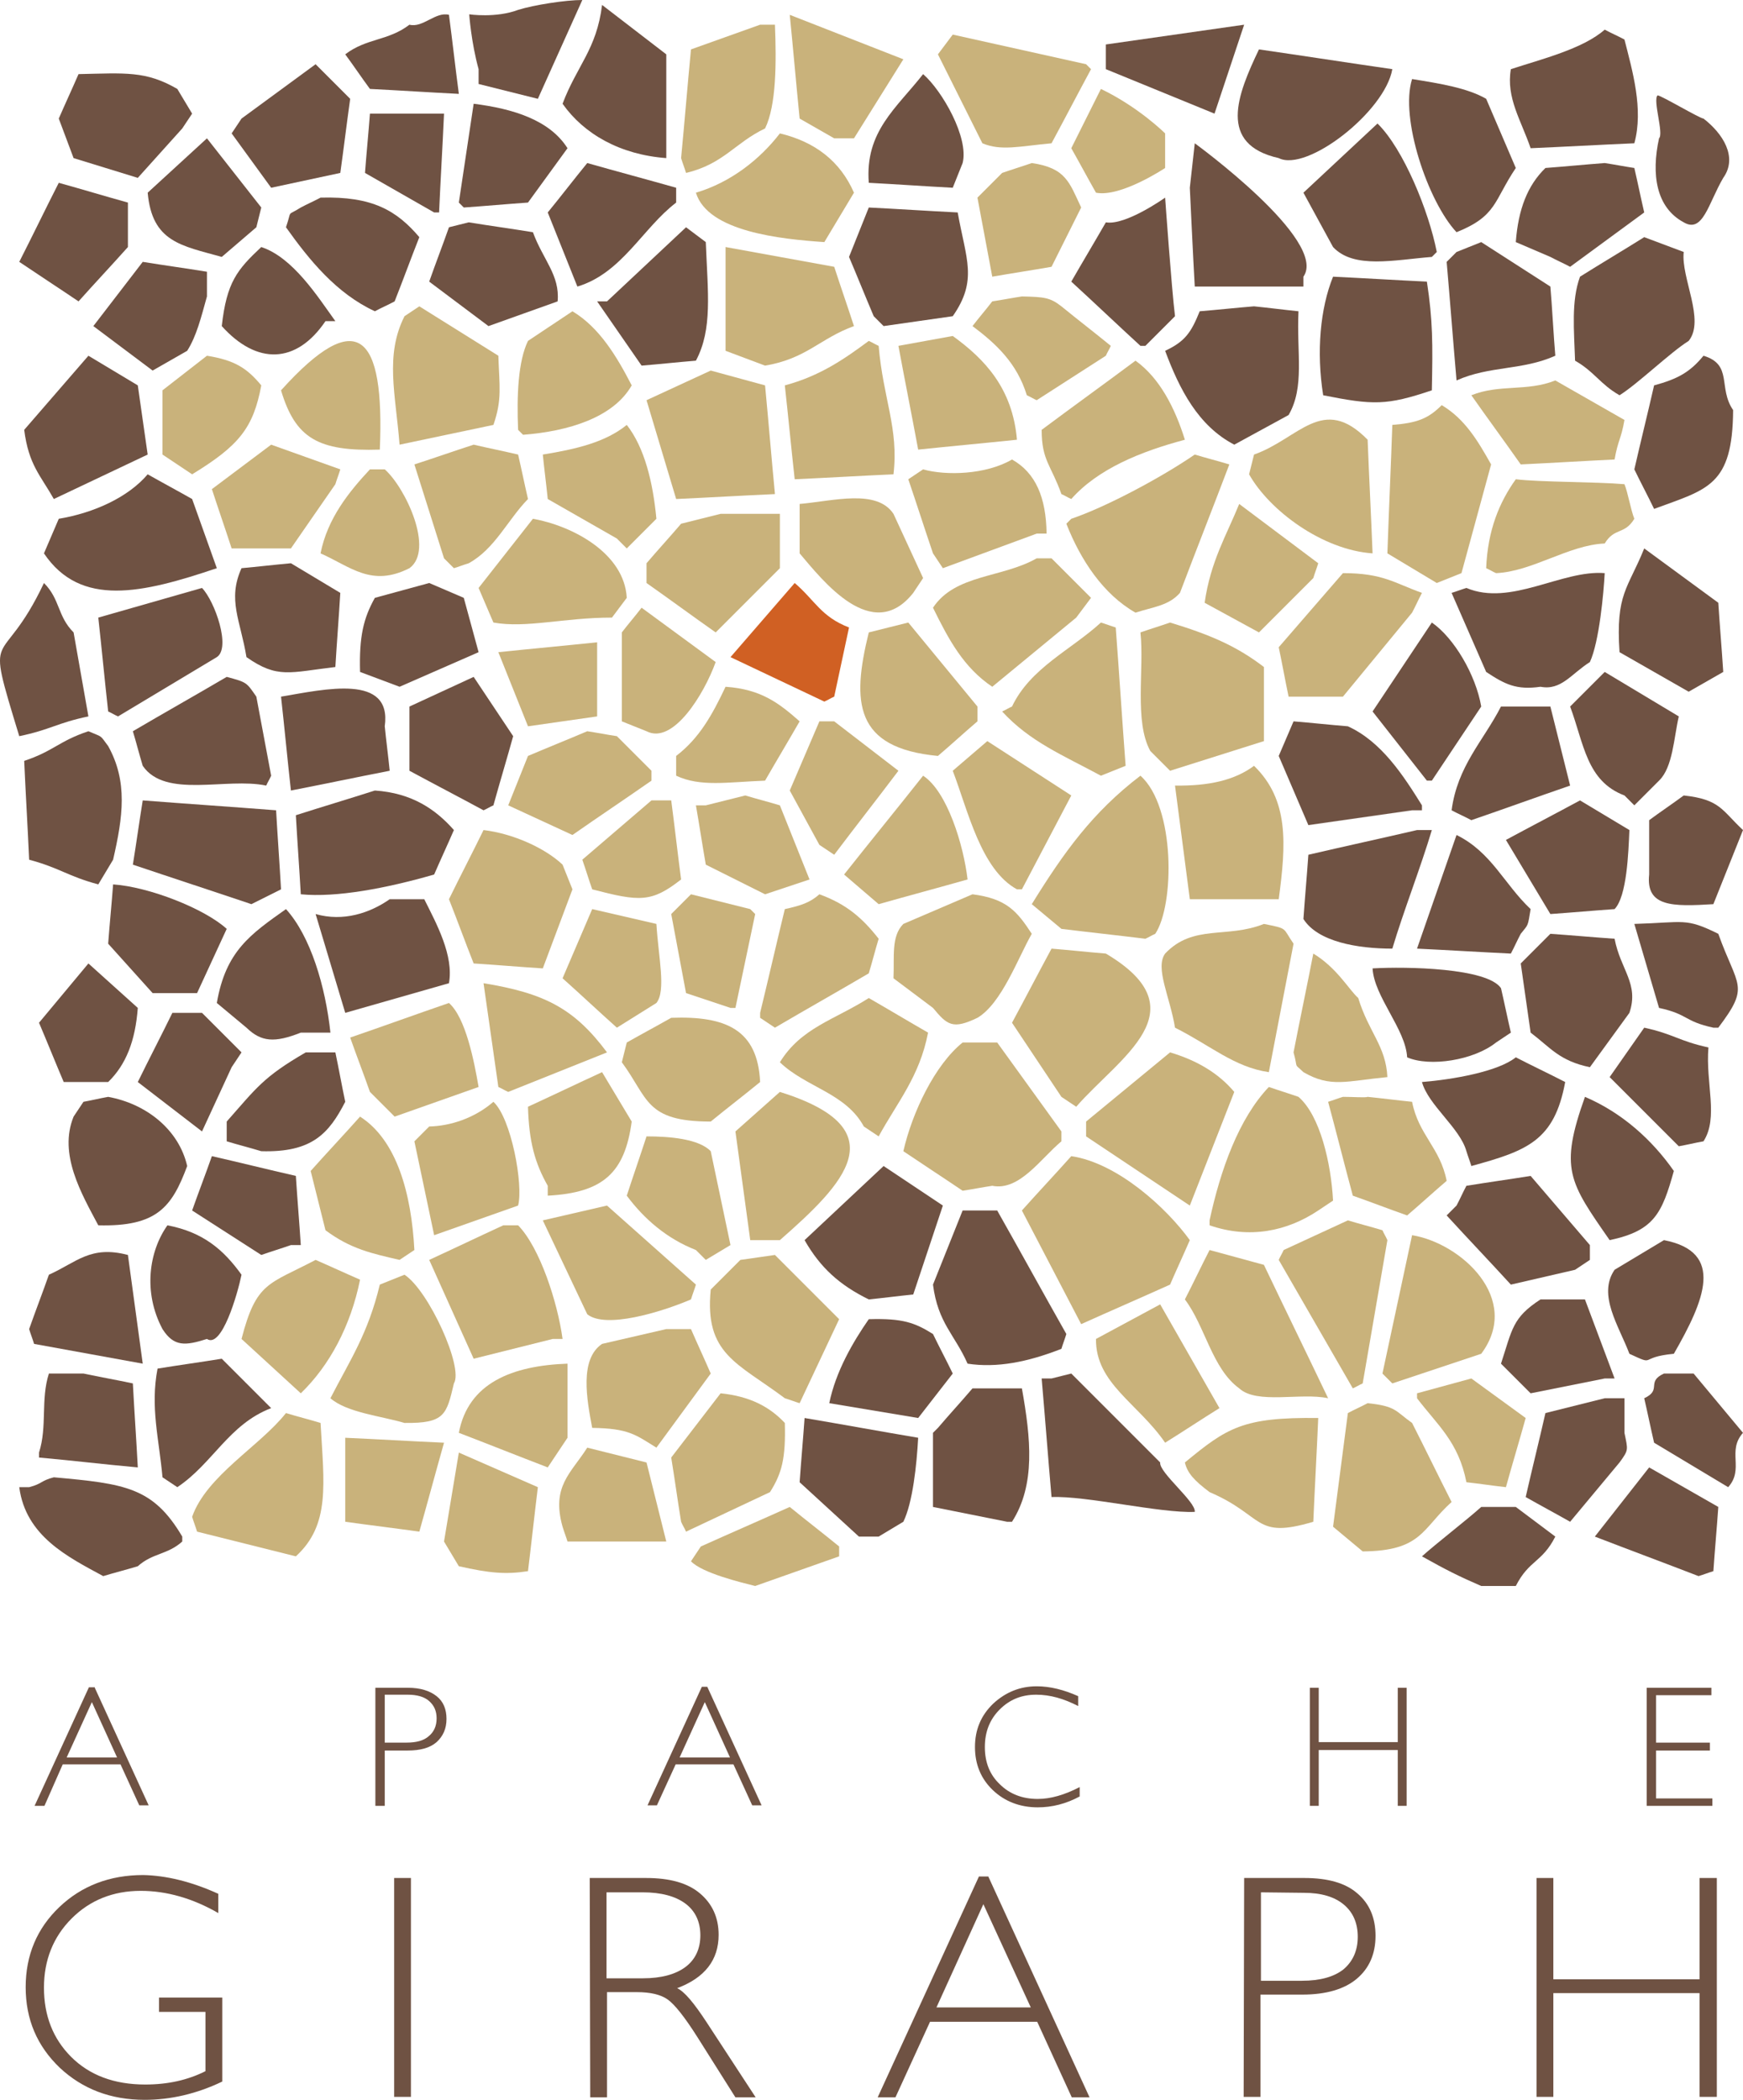 <?xml version="1.0" encoding="utf-8"?>
<!-- Generator: Adobe Illustrator 26.4.1, SVG Export Plug-In . SVG Version: 6.00 Build 0)  -->
<svg version="1.1" id="Layer_1" xmlns="http://www.w3.org/2000/svg" xmlns:xlink="http://www.w3.org/1999/xlink" x="0px" y="0px"
	 viewBox="0 0 352.9 425" style="enable-background:new 0 0 352.9 425;" xml:space="preserve">
<style type="text/css">
	.st0{fill:#6F5243;}
	.st1{fill-rule:evenodd;clip-rule:evenodd;fill:#6F5243;}
	.st2{fill-rule:evenodd;clip-rule:evenodd;fill:#C9B27B;}
	.st3{fill-rule:evenodd;clip-rule:evenodd;fill:#D06023;}
</style>
<g>
	<g>
		<path class="st0" d="M44.2,383.3v3.9c-5.2-3-10.5-4.5-15.7-4.5c-5.6,0-10.3,1.9-14,5.6c-3.7,3.7-5.6,8.4-5.6,14
			c0,5.6,1.8,10.3,5.5,14c3.7,3.7,8.7,5.6,15,5.6c4.6,0,8.6-0.9,12.2-2.7v-12h-9.4v-2.9h12.8v17c-5.2,2.5-10.5,3.7-15.7,3.7
			c-6.9,0-12.6-2.2-17.2-6.5c-4.6-4.4-6.9-9.8-6.9-16.3c0-6.5,2.3-11.9,6.8-16.2c4.5-4.3,10.2-6.5,17-6.5
			C33.6,379.6,38.7,380.8,44.2,383.3z"/>
		<path class="st0" d="M83.2,380.1v44.3h-3.4v-44.3H83.2z"/>
		<path class="st0" d="M119.4,380.1h11.4c4.8,0,8.4,1,10.9,3.1s3.8,4.9,3.8,8.4c0,5.1-2.8,8.7-8.4,10.8c1.5,0.7,3.4,3,5.9,6.8
			l10,15.3h-4.1l-7.7-12.2c-2.6-4.1-4.6-6.6-6-7.6c-1.4-1-3.5-1.5-6.3-1.5h-6v21.3h-3.4L119.4,380.1L119.4,380.1z M122.8,383v17.4
			h7.4c3.7,0,6.6-0.8,8.6-2.3c2-1.5,3-3.7,3-6.4c0-2.7-1-4.9-3-6.4c-2-1.5-4.9-2.3-8.7-2.3L122.8,383L122.8,383z"/>
		<path class="st0" d="M200.1,379.8l20.5,44.7H217l-7-15.3h-21.7l-7,15.3h-3.6l20.5-44.7H200.1z M208.7,406.3l-9.6-20.9l-9.5,20.9
			H208.7z"/>
		<path class="st0" d="M251.9,380.1h12.2c4.7,0,8.3,1,10.7,3.1c2.5,2.1,3.7,5,3.7,8.6c0,3.7-1.3,6.6-3.8,8.7
			c-2.5,2.1-6.2,3.2-11,3.2h-8.5v20.7h-3.4L251.9,380.1L251.9,380.1z M255.3,383v17.9h8.3c3.7,0,6.5-0.8,8.4-2.3
			c1.9-1.6,2.9-3.8,2.9-6.6c0-2.7-0.9-4.9-2.8-6.5c-1.9-1.6-4.6-2.4-8.1-2.4L255.3,383L255.3,383z"/>
		<path class="st0" d="M347.6,380.1v44.3h-3.5v-21h-29.6v21h-3.4v-44.3h3.4v20.5h29.6v-20.5H347.6z"/>
	</g>
</g>
<g>
	<g>
		<path class="st0" d="M19.1,341.4l11,24h-1.9l-3.8-8.3H12.7L9,365.5H7l11-24H19.1z M23.7,355.7l-5.1-11.2l-5.1,11.2H23.7z"/>
		<path class="st0" d="M76,341.6h6.6c2.5,0,4.4,0.6,5.8,1.7s2,2.7,2,4.6c0,2-0.7,3.5-2,4.7c-1.4,1.2-3.3,1.7-5.9,1.7h-4.6v11.2H76
			V341.6z M77.9,343.1v9.6h4.4c2,0,3.5-0.4,4.5-1.3c1-0.8,1.6-2,1.6-3.6c0-1.5-0.5-2.6-1.5-3.5c-1-0.9-2.5-1.3-4.4-1.3H77.9z"/>
		<path class="st0" d="M143.2,341.4l11,24h-1.9l-3.8-8.3h-11.7l-3.8,8.3h-1.9l11-24H143.2z M147.8,355.7l-5.1-11.2l-5.1,11.2H147.8z
			"/>
		<path class="st0" d="M218.3,343.3v2c-2.9-1.5-5.7-2.3-8.5-2.3c-3,0-5.4,1-7.4,3s-3,4.5-3,7.6c0,3.1,1,5.6,3,7.5c2,2,4.6,3,7.7,3
			c2.6,0,5.4-0.8,8.5-2.4v1.9c-2.8,1.5-5.6,2.2-8.5,2.2c-3.6,0-6.7-1.2-9.1-3.5c-2.4-2.3-3.6-5.2-3.6-8.7c0-3.5,1.2-6.4,3.7-8.8
			c2.5-2.3,5.4-3.5,8.8-3.5C212.6,341.3,215.4,342,218.3,343.3z"/>
		<path class="st0" d="M284.8,341.6v23.9H283v-11.3H267v11.3h-1.8v-23.9h1.8v11H283v-11H284.8z"/>
		<path class="st0" d="M346.5,341.6v1.5h-11.2v9.6h10.9v1.6h-10.9v9.7h11.4v1.5h-13.3v-23.9H346.5z"/>
	</g>
</g>
<path class="st1" d="M104.9,2c3.2-1,9.6-2,13-2c-3,6.7-6,13.3-9,20c-4-1-8-2-12-3c0-1,0-2,0-3C95.4,8.6,95,2.9,95,2.9
	S100.4,3.7,104.9,2z"/>
<path class="st1" d="M92.9,19c-6-0.3-12-0.7-18-1c-1.7-2.3-3.3-4.7-5-7c4.3-3.3,8.7-2.7,13-6c2.7,0.7,5.3-2.7,8-2
	C91.6,8.3,92.2,13.7,92.9,19z"/>
<path class="st1" d="M134.9,32c-9.4-0.7-16.7-4.9-21-11c2.9-7.7,6.9-11,8-20c4.3,3.3,8.7,6.7,13,10C134.9,18,134.9,25,134.9,32z"/>
<path class="st1" d="M251.9,5c-2,6-4,12-6,18c-7.3-3-14.7-6-22-9c0-1.7,0-3.3,0-5"/>
<path class="st2" d="M159.9,3c7.7,3,15.3,6,23,9c-3.3,5.3-6.7,10.7-10,16c-1.3,0-2.7,0-4,0c-2.3-1.3-4.7-2.7-7-4
	C161.2,17,160.6,10,159.9,3z"/>
<path class="st2" d="M153.9,5c1,0,2,0,3,0c0.3,7.6,0.3,16.3-2,21c-6.1,2.9-8.4,7.2-16,9c-0.3-1-0.7-2-1-3c0.7-7.3,1.3-14.7,2-22
	C144.6,8.3,149.2,6.7,153.9,5z"/>
<path class="st1" d="M324.9,6c1.3,0.7,2.7,1.3,4,2c1.6,6.3,3.9,14.1,2,21c-7,0.3-14,0.7-21,1c-1.9-5.6-5-10.2-4-16
	C312,12,320.5,9.9,324.9,6z"/>
<path class="st2" d="M192.9,7c9,2,18,4,27,6c0.3,0.3,0.7,0.7,1,1c-2.7,5-5.3,10-8,15c-6.5,0.6-10.2,1.6-14,0c-3-6-6-12-9-18
	C190.9,9.7,191.9,8.3,192.9,7z"/>
<path class="st1" d="M254.9,10c9,1.3,18,2.7,27,4c-1.5,8.6-17.3,20.9-23,18C246.5,29.2,250.5,19.2,254.9,10z"/>
<path class="st1" d="M63.9,13c2.3,2.3,4.7,4.7,7,7c-0.7,5-1.3,10-2,15c-4.7,1-9.3,2-14,3c-2.7-3.7-5.3-7.3-8-11c0.7-1,1.3-2,2-3
	C53.9,20.3,58.9,16.7,63.9,13z"/>
<path class="st1" d="M15.9,15c9.5-0.2,13.6-0.7,20,3c1,1.7,2,3.3,3,5c-0.7,1-1.3,2-2,3c-3,3.3-6,6.7-9,10c-4.3-1.3-8.7-2.7-13-4
	c-1-2.7-2-5.3-3-8C13.2,21,14.6,18,15.9,15z"/>
<path class="st1" d="M186.9,15c3.9,3.4,9.3,12.9,8,18c-0.7,1.7-1.3,3.3-2,5c-5.7-0.3-11.3-0.7-17-1C175.1,26.6,181.5,21.9,186.9,15z
	"/>
<path class="st1" d="M285.9,16c5.6,0.9,11.2,1.8,15,4c2,4.7,4,9.3,6,14c-4.5,6.7-3.8,9.7-12,13C289.1,40.8,283.4,23.9,285.9,16z"/>
<path class="st2" d="M222.9,18c7.7,3.7,13,9,13,9v7c0,0-9,6-14,5c-1.7-3-3.3-6-5-9C218.9,26,220.9,22,222.9,18z"/>
<path class="st1" d="M95.9,21c8,1,15.4,3.3,19,9c-2.7,3.7-5.3,7.3-8,11c-4.3,0.3-8.7,0.7-13,1c-0.3-0.3-0.7-0.7-1-1
	C93.9,34.3,94.9,27.7,95.9,21z"/>
<path class="st1" d="M74.9,23c5,0,10,0,15,0c-0.3,6.7-0.7,13.3-1,20c-0.3,0-0.7,0-1,0c-4.7-2.7-9.3-5.3-14-8
	C74.2,31,74.6,27,74.9,23z"/>
<path class="st1" d="M344.9,24c3.9,3,7,7.8,4,12c-3,5.1-4.1,11.3-8,9c-5.6-3-6.6-9.7-5-17c1-1-1.3-7.7-0.3-8.7
	C336.3,19.3,344.2,24,344.9,24z"/>
<path class="st1" d="M278.9,25c5.3,5.2,10.4,17.8,12,26c-0.3,0.3-0.7,0.7-1,1c-7.6,0.6-15.8,2.5-20-2c-2-3.7-4-7.3-6-11
	C268.9,34.3,273.9,29.7,278.9,25z"/>
<path class="st2" d="M157.9,27c7.1,1.7,12.2,5.6,15,12c-2,3.3-4,6.7-6,10c-8.8-0.6-23.6-2.1-26-10C148,36.9,153.9,32.2,157.9,27z"/>
<path class="st1" d="M41.9,28c3.7,4.7,7.3,9.3,11,14c-0.3,1.3-0.7,2.7-1,4c-2.3,2-4.7,4-7,6c-8.2-2.3-14.1-3-15-13
	C33.9,35.3,37.9,31.7,41.9,28z"/>
<path class="st1" d="M118.9,33c6,1.7,12,3.3,18,5c0,1,0,2,0,3c-6.8,5.2-11,14.3-20,17c-2-5-4-10-6-15
	C113.6,39.7,116.2,36.3,118.9,33z"/>
<path class="st2" d="M208.9,33c6.9,1,7.6,3.9,10,9c-2,4-4,8-6,12c-4,0.7-8,1.3-12,2c-1-5.3-2-10.7-3-16c1.7-1.7,3.3-3.3,5-5
	C204.9,34.3,206.9,33.7,208.9,33z"/>
<path class="st1" d="M241.9,29c0,0,27.1,19.7,22,27c0,0.7,0,1.3,0,2c-7.3,0-14.7,0-22,0c-0.3-5-1-20-1-20L241.9,29z"/>
<path class="st1" d="M324.9,33c2,0.3,4,0.7,6,1c0.7,3,1.3,6,2,9c-5,3.7-10,7.3-15,11c-1.3-0.7-2.7-1.3-4-2c-2.3-1-4.7-2-7-3
	c0.5-6.7,2.4-11.5,6-15C316.9,33.7,320.9,33.3,324.9,33z"/>
<path class="st1" d="M11.9,37c4.7,1.3,9.3,2.7,14,4c0,3,0,6,0,9c-3.3,3.7-6.7,7.3-10,11c-4-2.7-8-5.3-12-8
	C6.6,47.7,9.2,42.3,11.9,37z"/>
<path class="st1" d="M64.9,40c10.5-0.3,15.4,2.6,20,8c-1.7,4.3-3.3,8.7-5,13c-1.3,0.7-2.7,1.3-4,2c-7.8-3.6-13.3-10.4-18-17
	c1.3-3.8,0-2.1,3-4C62.2,41.3,63.6,40.7,64.9,40z"/>
<path class="st1" d="M175.9,42c6,0.3,12,0.7,18,1c1.7,9.5,4.1,13.7-1,21c-4.7,0.7-9.3,1.3-14,2c-0.7-0.7-1.3-1.3-2-2
	c-1.7-4-3.3-8-5-12C173.2,48.7,174.6,45.3,175.9,42z"/>
<path class="st1" d="M94.9,45c4.3,0.7,8.7,1.3,13,2c2,5.5,5.5,8.7,5,14c-4.7,1.7-9.3,3.3-14,5c-4-3-8-6-12-9c1.3-3.7,2.7-7.3,4-11
	C92.2,45.7,93.6,45.3,94.9,45z"/>
<path class="st1" d="M223.9,45c4,0.7,12-5,12-5s1.3,18.3,2,24c-2,2-4,4-6,6c-0.3,0-0.7,0-1,0c-4.7-4.3-9.3-8.7-14-13
	C219.2,53,221.6,49,223.9,45z"/>
<path class="st1" d="M138.9,46c1.3,1,2.7,2,4,3c0.4,10.3,1.4,17.6-2,24c-3.7,0.3-7.3,0.7-11,1c-3-4.3-6-8.7-9-13c0.7,0,1.3,0,2,0
	C128.2,56,133.6,51,138.9,46z"/>
<path class="st1" d="M332.9,48c2.7,1,5.3,2,8,3c-0.6,5.2,4.4,13.8,1,18c-3.7,2.3-10.3,8.7-14,11c-4-2.3-5-4.7-9-7
	c-0.2-6.1-0.8-12.1,1-17C324.2,53.3,328.6,50.7,332.9,48z"/>
<path class="st1" d="M299.9,49c4.7,3,9.3,6,14,9c0.3,3.3,0.7,10.7,1,14c-6.7,3-13.3,2-20,5c-0.7-8-1.3-16-2-24c0.7-0.7,1.3-1.3,2-2
	C296.6,50.3,298.2,49.7,299.9,49z"/>
<path class="st1" d="M52.9,50c6.4,2.1,11.4,10,15,15c-0.7,0-1.3,0-2,0c-5.9,8.7-13.9,8.9-21,1C45.9,57.1,48,54.6,52.9,50z"/>
<path class="st2" d="M146.9,50c7.3,1.3,14.7,2.7,22,4c1.3,4,2.7,8,4,12c-6.9,2.5-9.6,6.6-18,8c-2.7-1-5.3-2-8-3
	C146.9,64,146.9,57,146.9,50z"/>
<path class="st1" d="M28.9,53c4.3,0.7,8.7,1.3,13,2c0,1.7,0,3.3,0,5c-1.2,4.3-2.1,8-4,11c-2.3,1.3-4.7,2.7-7,4c-4-3-8-6-12-9
	C22.2,61.7,25.6,57.3,28.9,53z"/>
<path class="st1" d="M269.9,56c6.3,0.3,12.7,0.7,19,1c1.2,7.9,1.2,12.5,1,22c-9.2,3.1-11.9,3-22,1C266.5,71.2,267.3,62.4,269.9,56z"
	/>
<path class="st2" d="M206.9,60c4.5,0.1,5.7,0.2,8,2c3.3,2.7,6.7,5.3,10,8c-0.3,0.7-0.7,1.3-1,2c-4.7,3-9.3,6-14,9
	c-0.7-0.3-1.3-0.7-2-1c-2-6.5-6.2-10.4-11-14c1.3-1.7,2.7-3.3,4-5C202.9,60.7,204.9,60.3,206.9,60z"/>
<path class="st2" d="M84.9,62c5.3,3.3,10.7,6.7,16,10c0.2,6.2,0.8,8.8-1,14c-6.3,1.3-12.7,2.7-19,4c-0.8-10.2-3-18.1,1-26
	C82.9,63.3,83.9,62.7,84.9,62z"/>
<path class="st1" d="M253.9,62c3,0.3,6,0.7,9,1c-0.4,8.5,1.3,15.3-2,21c-3.7,2-7.3,4-11,6c-7.3-3.8-11.1-11.2-14-19
	c4.1-1.9,5.3-3.8,7-8C246.6,62.7,250.2,62.3,253.9,62z"/>
<path class="st2" d="M115.9,63c5.5,3.3,9,9.2,12,15c-3.7,6.5-12.8,9.3-22,10c-0.3-0.3-0.7-0.7-1-1c-0.3-6.9,0-13.9,2-18
	C109.9,67,112.9,65,115.9,63z"/>
<path class="st2" d="M76.9,91c-12.5,0.4-17.1-2.3-20-12C72.5,61.7,77.9,67.7,76.9,91z"/>
<path class="st2" d="M185.9,91c-1.3-7-2.7-14-4-21c3.7-0.7,7.3-1.3,11-2c6.5,4.7,12.1,10.6,13,21C199.2,89.7,192.6,90.3,185.9,91z"
	/>
<path class="st2" d="M160.9,97c-0.7-6.3-1.3-12.7-2-19c7.1-1.9,12-5.3,17-9c0.7,0.3,1.3,0.7,2,1c0.9,10.7,4.1,16.7,3,26
	C174.2,96.3,167.6,96.7,160.9,97z"/>
<path class="st1" d="M17.9,72c3.3,2,6.7,4,10,6c0.7,4.7,1.3,9.3,2,14c-6.3,3-12.7,6-19,9c-2.7-4.8-5.1-6.9-6-14
	C9.2,82,13.6,77,17.9,72z"/>
<path class="st2" d="M41.9,72c5.6,0.9,8.1,2.5,11,6c-1.6,8.6-4.5,12.2-14,18c-2-1.3-4-2.7-6-4c0-4.3,0-8.7,0-13
	C35.9,76.7,38.9,74.3,41.9,72z"/>
<path class="st1" d="M344.9,72c6,1.8,2.9,6.5,6,11c-0.1,15.4-5.2,16-16,20c-1.3-2.7-2.7-5.3-4-8c1.3-5.7,2.7-11.3,4-17
	C339.7,76.7,342.2,75.3,344.9,72z"/>
<path class="st2" d="M229.9,73c4.9,3.5,8,9.6,10,16c-9,2.4-17.6,5.9-23,12c-0.7-0.3-1.3-0.7-2-1c-2.1-5.9-4-6.8-4-13
	C217.2,82.3,223.6,77.7,229.9,73z"/>
<path class="st2" d="M314.9,77c4.7,2.7,9.3,5.3,14,8c-0.7,4-1.3,4-2,8c-6.3,0.3-12.7,0.7-19,1c-3.3-4.7-6.7-9.3-10-14
	C303.6,77.7,309.2,79.3,314.9,77z"/>
<path class="st2" d="M143.9,75c3.7,1,7.3,2,11,3c0.7,7.3,1.3,14.7,2,22c-6.7,0.3-13.3,0.7-20,1c-2-6.7-4-13.3-6-20
	C135.2,79,139.6,77,143.9,75z"/>
<path class="st2" d="M291.9,82c4.7,2.8,7.3,7.2,10,12c-2,7.3-4,14.7-6,22c-1.7,0.7-3.3,1.3-5,2c-3.3-2-6.7-4-10-6
	c0.3-8.7,0.7-17.3,1-26C287,85.6,289.2,84.7,291.9,82z"/>
<path class="st2" d="M277.9,112c-10.2-0.7-20.9-8.7-25-16c0.3-1.3,0.7-2.7,1-4c9.1-3.2,13.9-12.3,23-3
	C277.2,96.7,277.6,104.3,277.9,112z"/>
<path class="st2" d="M126.9,86c3.6,4.6,5.3,11.6,6,19c-2,2-4,4-6,6c-0.7-0.7-1.3-1.3-2-2c-4.7-2.7-9.3-5.3-14-8c-0.3-3-0.7-6-1-9
	C116.7,90.9,122.6,89.5,126.9,86z"/>
<path class="st2" d="M54.9,90c4.7,1.7,9.3,3.3,14,5c-0.3,1-0.7,2-1,3c-3,4.3-6,8.7-9,13c-4,0-8,0-12,0c-1.3-4-2.7-8-4-12
	C46.9,96,50.9,93,54.9,90z"/>
<path class="st2" d="M95.9,90c3,0.7,6,1.3,9,2c0.7,3,1.3,6,2,9c-4.1,4.2-6.7,10.1-12,13c-1,0.3-2,0.7-3,1c-0.7-0.7-1.3-1.3-2-2
	c-2-6.3-4-12.7-6-19C87.9,92.7,91.9,91.3,95.9,90z"/>
<path class="st2" d="M241.9,92c2.3,0.7,4.7,1.3,7,2c-3.3,8.7-6.7,17.3-10,26c-2.3,2.6-5.3,2.8-9,4c-6.5-3.7-11.1-10.6-14-18
	c0.3-0.3,0.7-0.7,1-1C224,102.6,235.2,96.6,241.9,92z"/>
<path class="st2" d="M204.9,93c4.8,2.7,6.9,7.7,7,15c-0.7,0-1.3,0-2,0c-6.3,2.3-12.7,4.7-19,7c-0.7-1-1.3-2-2-3c-1.7-5-3.3-10-5-15
	c1-0.7,2-1.3,3-2C191.5,96.3,199.6,96.1,204.9,93z"/>
<path class="st2" d="M74.9,95c1,0,2,0,3,0c4.2,3.7,10.1,16.3,5,20c-7.7,3.9-11.9-0.3-18-3C66.3,104.9,70.7,99.5,74.9,95z"/>
<path class="st1" d="M29.9,96c3,1.7,6,3.3,9,5c1.7,4.7,3.3,9.3,5,14c-15.1,5.1-27.6,8-35-3c1-2.3,2-4.7,3-7
	C19.1,103.8,26,100.6,29.9,96z"/>
<path class="st2" d="M306.9,97c4.9,0.6,16.1,0.5,22,1c0.7,1.7,1.3,5.3,2,7c-2,3.3-4,1.7-6,5c-7.3,0.3-14.7,5.7-22,6
	c-0.7-0.3-1.3-0.7-2-1C301.2,107.3,303.6,101.6,306.9,97z"/>
<path class="st2" d="M161.9,102c6.8-0.6,15.6-3.1,19,2c2,4.3,4,8.7,6,13c-0.7,1-1.3,2-2,3c-8.3,10.5-18.4-2.6-23-8
	C161.9,108.7,161.9,105.3,161.9,102z"/>
<path class="st2" d="M250.9,102c5.3,4,10.7,8,16,12c-0.3,1-0.7,2-1,3c-3.7,3.7-7.3,7.3-11,11c-3.7-2-7.3-4-11-6
	C245.1,113.6,248.3,108.4,250.9,102z"/>
<path class="st2" d="M145.9,104c4,0,8,0,12,0c0,3.7,0,7.3,0,11c-4.3,4.3-8.7,8.7-13,13c-4.7-3.3-9.3-6.7-14-10c0-1.3,0-2.7,0-4
	c2.3-2.7,4.7-5.3,7-8C140.6,105.3,143.2,104.7,145.9,104z"/>
<path class="st2" d="M107.9,105c7.9,1.4,18.5,6.9,19,16c-1,1.3-2,2.7-3,4c-9.8,0-17.3,2.2-24,1c-1-2.3-2-4.7-3-7
	C100.6,114.3,104.2,109.7,107.9,105z"/>
<path class="st1" d="M332.9,111c5,3.7,10,7.3,15,11c0.3,4.7,0.7,9.3,1,14c-2.3,1.3-4.7,2.7-7,4c-4.7-2.7-9.3-5.3-14-8
	C327.1,120.1,329.6,119.2,332.9,111z"/>
<path class="st2" d="M209.9,113c1,0,2,0,3,0c2.7,2.7,5.3,5.3,8,8c-1,1.3-2,2.7-3,4c-5.7,4.7-11.3,9.3-17,14c-5.8-3.9-8.8-9.5-12-16
	C193.4,116.2,202.9,117,209.9,113z"/>
<path class="st1" d="M58.9,114c3.3,2,6.7,4,10,6c-0.3,5-0.7,10-1,15c-9.3,1.1-11.7,2.4-18-2c-1.2-7.4-3.9-11.6-1-18
	C52.2,114.7,55.6,114.3,58.9,114z"/>
<path class="st2" d="M271.9,116c8.1,0,10.4,2,16,4c-0.7,1.3-1.3,2.7-2,4c-4.7,5.7-9.3,11.3-14,17c-3.7,0-7.3,0-11,0
	c-0.7-3.3-1.3-6.7-2-10C263.2,126,267.6,121,271.9,116z"/>
<path class="st1" d="M8.9,118c3.3,3.3,2.7,6.7,6,10c1,5.7,2,11.3,3,17c-6.3,1.3-7.7,2.7-14,4C-3.3,125.4,0.1,136.6,8.9,118z"/>
<path class="st1" d="M86.9,118c2.3,1,4.7,2,7,3c1,3.7,2,7.3,3,11c-5.3,2.3-10.7,4.7-16,7c-2.7-1-5.3-2-8-3c-0.2-7.2,0.7-10.9,3-15
	C79.6,120,83.2,119,86.9,118z"/>
<path class="st3" d="M160.9,118c4.1,3.5,5.3,6.8,11,9c-1,4.7-2,9.3-3,14c-0.7,0.3-1.3,0.7-2,1c-6.3-3-12.7-6-19-9
	C152.2,128,156.6,123,160.9,118z"/>
<path class="st1" d="M40.9,119c2.6,2.7,5.9,12.1,3,14c-6.7,4-13.3,8-20,12c-0.7-0.3-1.3-0.7-2-1c-0.7-6.3-1.3-12.7-2-19
	C26.9,123,33.9,121,40.9,119z"/>
<path class="st1" d="M296.9,119c9,3.8,19.3-3.7,28-3c-0.2,3.9-1.1,13.9-3,18c-3.8,2.4-5.8,5.8-10,5c-4.9,0.7-7.2-0.5-11-3
	c-2.3-5.3-4.7-10.7-7-16C294.9,119.7,295.9,119.3,296.9,119z"/>
<path class="st2" d="M129.9,123c5,3.7,10,7.3,15,11c-2.3,6.4-8.6,16.8-14,14c-1.7-0.7-3.3-1.3-5-2c0-6,0-12,0-18
	C127.2,126.3,128.6,124.7,129.9,123z"/>
<path class="st2" d="M183.9,126c4.7,5.7,9.3,11.3,14,17c0,1,0,2,0,3c-2.7,2.3-5.3,4.7-8,7c-16.9-1.6-17.5-10.8-14-25
	C178.6,127.3,181.2,126.7,183.9,126z"/>
<path class="st2" d="M222.9,126c1,0.3,2,0.7,3,1c0.7,9.3,1.3,18.7,2,28c-1.7,0.7-3.3,1.3-5,2c-7.8-4.2-14.4-6.9-20-13
	c0.7-0.3,1.3-0.7,2-1C208.6,135.2,216.9,131.5,222.9,126z"/>
<path class="st2" d="M236.9,126c7.9,2.4,13.4,4.7,19,9c0,5,0,10,0,15c-6.3,2-12.7,4-19,6c-1.3-1.3-2.7-2.7-4-4c-3.3-6-1.2-16.6-2-24
	C232.9,127.3,234.9,126.7,236.9,126z"/>
<path class="st1" d="M289.9,126c4.5,3.1,8.9,10.6,10,17c-3.3,5-6.7,10-10,15c-0.3,0-0.7,0-1,0c-3.7-4.7-7.3-9.3-11-14
	C281.9,138,285.9,132,289.9,126z"/>
<path class="st2" d="M120.9,130c0,5,0,10,0,15c-4.7,0.7-9.3,1.3-14,2c-2-5-4-10-6-15C107.6,131.3,114.2,130.7,120.9,130z"/>
<path class="st1" d="M324.9,136c5,3,10,6,15,9c-1,4.3-1.2,10.3-4,13c-1.7,1.7-3.3,3.3-5,5c-0.7-0.7-1.3-1.3-2-2
	c-7.7-2.9-8.2-10.5-11-18C320.2,140.7,322.6,138.3,324.9,136z"/>
<path class="st1" d="M45.9,137c4.1,1.1,4,1.1,6,4c1,5.3,2,10.7,3,16c-0.3,0.7-0.7,1.3-1,2c-8.1-1.7-20.4,2.7-25-4
	c-0.7-2.3-1.3-4.7-2-7C33.2,144.3,39.6,140.7,45.9,137z"/>
<path class="st1" d="M95.9,137c2.7,4,5.3,8,8,12c-1.3,4.7-2.7,9.3-4,14c-0.7,0.3-1.3,0.7-2,1c-5-2.7-10-5.3-15-8c0-4.3,0-8.7,0-13
	C87.2,141,91.6,139,95.9,137z"/>
<path class="st1" d="M78.9,156c-6.7,1.3-13.3,2.7-20,4c-0.7-6.3-1.3-12.7-2-19c8.9-1.5,22.5-4.7,21,6C78.2,150,78.6,153,78.9,156z"
	/>
<path class="st2" d="M146.9,139c7.3,0.5,10.9,3.4,15,7c-2.3,4-4.7,8-7,12c-7.7,0.3-13.1,1.3-18-1c0-0.3,0-0.7,0-1c0-1,0-2,0-3
	C141.6,149.4,144.2,144.7,146.9,139z"/>
<path class="st1" d="M303.9,143c3.3,0,6.7,0,10,0c1.3,5.3,2.7,10.7,4,16c-6.7,2.3-13.3,4.7-20,7c-1.3-0.7-2.7-1.3-4-2
	C295.1,155,300.3,150,303.9,143z"/>
<path class="st2" d="M165.9,146c1,0,2,0,3,0c4.3,3.3,8.7,6.7,13,10c-4.3,5.7-8.7,11.3-13,17c-1-0.7-2-1.3-3-2c-2-3.7-4-7.3-6-11
	C161.9,155.3,163.9,150.7,165.9,146z"/>
<path class="st1" d="M261.9,146c3.7,0.3,7.3,0.7,11,1c6.8,3.1,11.2,9.9,15,16c0,0.3,0,0.7,0,1c-0.7,0-1.3,0-2,0c-7,1-14,2-21,3
	c-2-4.7-4-9.3-6-14C259.9,150.7,260.9,148.3,261.9,146z"/>
<path class="st1" d="M17.9,148c3,1.3,2.2,0.6,4,3c4,7.2,3,14.3,1,23c-1,1.7-2,3.3-3,5c-6.3-1.7-7.7-3.3-14-5c-0.3-6.7-0.7-13.3-1-20
	C10.9,152,11.9,150,17.9,148z"/>
<path class="st2" d="M118.9,148c2,0.3,4,0.7,6,1c2.3,2.3,4.7,4.7,7,7c0,0.7,0,1.3,0,2c-5.3,3.7-10.7,7.3-16,11c-4.3-2-8.7-4-13-6
	c1.3-3.3,2.7-6.7,4-10C110.9,151.3,114.9,149.7,118.9,148z"/>
<path class="st2" d="M199.9,150c5.7,3.7,11.3,7.3,17,11c-3.3,6.3-6.7,12.7-10,19c-0.3,0-0.7,0-1,0c-7.3-4-9.9-15.9-13-24
	C195.2,154,197.6,152,199.9,150z"/>
<path class="st2" d="M253.9,155c7.1,6.9,6.5,15.8,5,27c-2,0-4,0-6,0c-4,0-8,0-12,0c-1-7.7-2-15.3-3-23
	C244.8,159.1,250,157.9,253.9,155z"/>
<path class="st2" d="M186.9,157c4.9,3.2,8.2,14.1,9,21c-6,1.7-12,3.3-18,5c-2.3-2-4.7-4-7-6C176.2,170.3,181.6,163.7,186.9,157z"/>
<path class="st2" d="M230.9,157c7.1,6.3,6.9,26.2,3,32c-0.7,0.3-1.3,0.7-2,1c-5.7-0.7-11.3-1.3-17-2c-2-1.7-4-3.3-6-5
	C215.4,172.5,221.2,164.4,230.9,157z"/>
<path class="st1" d="M75.9,160c7.5,0.5,12.3,3.8,16,8c-1.3,3-2.7,6-4,9c-9.7,2.8-19.8,4.7-27,4c-0.3-5.3-0.7-10.7-1-16
	C65.2,163.3,70.6,161.7,75.9,160z"/>
<path class="st2" d="M150.9,161c2.3,0.7,4.7,1.3,7,2c2,5,4,10,6,15c-3,1-6,2-9,3c-4-2-8-4-12-6c-0.7-4-1.3-8-2-12c0.7,0,1.3,0,2,0
	C145.6,162.3,148.2,161.7,150.9,161z"/>
<path class="st1" d="M340.9,161c7.4,0.8,7.7,3,12,7c-2,5-4,10-6,15c-8.2,0.5-13.7,0.6-13-6c0-3.7,0-7.3,0-11
	C336.2,164.3,338.6,162.7,340.9,161z"/>
<path class="st1" d="M28.9,162c9,0.7,18,1.3,27,2c0.3,5.3,0.7,10.7,1,16c-2,1-4,2-6,3c-8-2.7-16-5.3-24-8
	C27.6,170.7,28.2,166.3,28.9,162z"/>
<path class="st2" d="M131.9,162c1.3,0,2.7,0,4,0c0.7,5.3,1.3,10.7,2,16c-6,4.7-8.4,4.5-18,2c-0.7-2-1.3-4-2-6
	C122.6,170,127.2,166,131.9,162z"/>
<path class="st1" d="M319.9,162c3.3,2,6.7,4,10,6c-0.2,4.6-0.5,13.4-3,16c-4.3,0.3-8.7,0.7-13,1c-3-5-6-10-9-15
	C309.9,167.3,314.9,164.7,319.9,162z"/>
<path class="st2" d="M97.9,168c5.9,0.7,12.4,3.6,16,7c0.7,1.7,1.3,3.3,2,5c-2,5.3-4,10.7-6,16c-4.7-0.3-9.3-0.7-14-1
	c-1.7-4.3-3.3-8.7-5-13C93.2,177.3,95.6,172.7,97.9,168z"/>
<path class="st1" d="M286.9,168c1,0,2,0,3,0c-2.3,7.7-5.7,16.3-8,24c-7.1,0-15.1-1.4-18-6c0.3-4.3,0.7-8.7,1-13
	C272.2,171.3,279.6,169.7,286.9,168z"/>
<path class="st1" d="M294.9,169c7.1,3.5,9.6,9.9,15,15c-0.6,3.6-0.4,3-2,5c-0.7,1.3-1.3,2.7-2,4c-6.3-0.3-12.7-0.7-19-1
	C289.6,184.3,292.2,176.7,294.9,169z"/>
<path class="st1" d="M22.9,179c7.3,0.5,18.5,4.9,23,9c-2,4.3-4,8.7-6,13c-3,0-6,0-9,0c-3-3.3-6-6.7-9-10C22.2,187,22.6,183,22.9,179
	z"/>
<path class="st2" d="M139.9,181c4,1,8,2,12,3c0.3,0.3,0.7,0.7,1,1c-1.3,6.3-2.7,12.7-4,19c-0.3,0-0.7,0-1,0c-3-1-6-2-9-3
	c-1-5.3-2-10.7-3-16C137.2,183.7,138.6,182.3,139.9,181z"/>
<path class="st2" d="M165.9,181c5.5,2,8.7,4.8,12,9c-0.7,2.3-1.3,4.7-2,7c-6.3,3.7-12.7,7.3-19,11c-1-0.7-2-1.3-3-2c0-0.3,0-0.7,0-1
	c1.7-7,3.3-14,5-21C162.1,183.3,164,182.7,165.9,181z"/>
<path class="st2" d="M196.9,181c6.9,0.9,9,3.4,12,8c-2.8,4.9-6.1,14.1-11,17c-5,2.4-6.1,1.5-9-2c-2.7-2-5.3-4-8-6
	c0.2-4.4-0.5-8.5,2-11C187.6,185,192.2,183,196.9,181z"/>
<path class="st1" d="M78.9,182c2.3,0,4.7,0,7,0c2.5,5,6,11.4,5,17c-7,2-14,4-21,6c-2-6.7-4-13.3-6-20
	C69.5,186.6,74.9,184.8,78.9,182z"/>
<path class="st1" d="M57.9,184c5,5.5,8,15.7,9,25c-2,0-4,0-6,0c-5.3,2.1-8,1.9-11-1c-2-1.7-4-3.3-6-5
	C45.7,192.5,50.7,189.1,57.9,184z"/>
<path class="st2" d="M119.9,184c4.3,1,8.7,2,13,3c0.4,6.7,2,13.5,0,16c-2.7,1.7-5.3,3.3-8,5c-3.7-3.3-7.3-6.7-11-10
	C115.9,193.3,117.9,188.7,119.9,184z"/>
<path class="st1" d="M330.9,187c10.2-0.3,10.3-1.3,17,2c3.9,10.9,6.5,10.4,0,19c-0.3,0-0.7,0-1,0c-6-1.3-5-2.7-11-4
	C334.2,198.3,332.6,192.7,330.9,187z"/>
<path class="st2" d="M255.9,187c5,1,3.7,0.7,6,4c-1.7,8.7-3.3,17.3-5,26c-7-1-11.8-5.4-19-9c-1-6.2-4.1-12.1-2-15
	C241.6,187,248.4,190,255.9,187z"/>
<path class="st1" d="M313.9,189c4.3,0.3,8.7,0.7,13,1c1.2,6.3,5,9.1,3,15c-2.7,3.7-5.3,7.3-8,11c-6.2-1.3-7.9-3.9-12-7
	c-0.7-4.7-1.3-9.3-2-14C309.9,193,311.9,191,313.9,189z"/>
<path class="st2" d="M212.9,192c3.7,0.3,7.3,0.7,11,1c19.4,11.5,2.7,21-6,31c-1-0.7-2-1.3-3-2c-3.3-5-6.7-10-10-15
	C207.6,202,210.2,197,212.9,192z"/>
<path class="st2" d="M280.9,218c-8.3,0.8-11.5,2.2-17-1c-2.1-2-1-0.4-2-4c1.3-6.7,2.7-13.3,4-20c4.8,2.9,7.2,7.3,9.1,9
	C277.1,208.9,280.6,211.7,280.9,218z"/>
<path class="st1" d="M17.9,195c3.3,3,6.7,6,10,9c-0.5,6.7-2.4,11.5-6,15c-3,0-6,0-9,0c-1.7-4-3.3-8-5-12C11.2,203,14.6,199,17.9,195
	z"/>
<path class="st1" d="M277.9,196c6.9-0.4,23.2-0.1,26,4c0.7,3,1.3,6,2,9c-1,0.7-2,1.3-3,2c-4.5,3.6-13.4,5-18,3
	C284.6,208.3,278.2,201.7,277.9,196z"/>
<path class="st2" d="M97.9,199c12.2,2,18.3,5,25,14c-6.7,2.7-13.3,5.3-20,8c-0.7-0.3-1.3-0.7-2-1C99.9,213,98.9,206,97.9,199z"/>
<path class="st2" d="M175.9,202c4,2.3,8,4.7,12,7c-1.7,8.9-6.3,14.2-10,21c-1-0.7-2-1.3-3-2c-3.7-6.8-11.7-7.9-17-13
	C162.2,208,169,206.4,175.9,202z"/>
<path class="st2" d="M90.9,203c3.4,3,5.1,11.8,6,17c-5.7,2-11.3,4-17,6c-1.7-1.7-3.3-3.3-5-5c-1.3-3.7-2.7-7.3-4-11
	C77.6,207.7,84.2,205.3,90.9,203z"/>
<path class="st1" d="M34.9,205c2,0,4,0,6,0c2.7,2.7,5.3,5.3,8,8c-0.7,1-1.3,2-2,3c-2,4.3-4,8.7-6,13c-4.3-3.3-8.7-6.7-13-10
	C30.2,214.3,32.6,209.7,34.9,205z"/>
<path class="st2" d="M135.9,206c11.1-0.4,17.5,2.4,18,13c-3.3,2.7-6.7,5.3-10,8c-13.3,0-12.6-4.7-18-12c0.3-1.3,0.7-2.7,1-4
	C129.9,209.3,132.9,207.7,135.9,206z"/>
<path class="st1" d="M332.9,208c6,1.3,7,2.7,13,4c-0.6,7.3,2.1,14.2-1,19c-1.7,0.3-3.3,0.7-5,1c-4.7-4.7-9.3-9.3-14-14
	C328.2,214.7,330.6,211.3,332.9,208z"/>
<path class="st2" d="M194.9,211c2.3,0,4.7,0,7,0c4.3,6,8.7,12,13,18c0,0.7,0,1.3,0,2c-4.2,3.5-8.5,10.1-14,9c-2,0.3-4,0.7-6,1
	c-4-2.7-8-5.3-12-8C184.7,225.1,189.3,215.5,194.9,211z"/>
<path class="st1" d="M61.9,213c2,0,4,0,6,0c0.7,3.3,1.3,6.7,2,10c-3.3,6.4-6.7,10.3-17,10c-2.3-0.7-4.7-1.3-7-2c0-1.3,0-2.7,0-4
	C52,220.1,53.3,218,61.9,213z"/>
<path class="st2" d="M236.9,213c5.4,1.6,9.8,4.2,13,8c-3,7.7-6,15.3-9,23c-7-4.7-14-9.3-21-14c0-1,0-2,0-3
	C225.6,222.3,231.2,217.7,236.9,213z"/>
<path class="st1" d="M306.9,214c3.3,1.7,6.7,3.3,10,5c-2.2,11.9-7.7,13.9-19,17c-0.3-1-0.7-2-1-3c-1.3-4.7-7.7-9.3-9-14
	C294.1,218.5,303.3,216.9,306.9,214z"/>
<path class="st2" d="M121.9,217c2,3.3,4,6.7,6,10c-1.4,10.4-5.8,14.4-17,15c0-0.7,0-1.3,0-2c-2.6-4.6-3.8-8.9-4-16
	C111.9,221.7,116.9,219.3,121.9,217z"/>
<path class="st2" d="M276.9,222c3,0.3,6,0.7,9,1c1.3,6.7,5.7,9.3,7,16c-2.7,2.3-5.3,4.7-8,7c-3.7-1.3-7.3-2.7-11-4
	c-1.7-6.3-3.3-12.7-5-19c1-0.3,2-0.7,3-1C274,222,276.5,222.2,276.9,222z"/>
<path class="st2" d="M256.9,220c2,0.7,4,1.3,6,2c4.4,3.8,6.6,13.5,7,21c-1,0.7-2,1.3-3,2c-6.3,4.2-13.9,5.8-22,3c0-0.3,0-0.7,0-1
	C247.1,236.8,250.8,226.4,256.9,220z"/>
<path class="st2" d="M151.9,251c-1-7.3-2-14.7-3-22c3-2.7,6-5.3,9-8c24,7.5,13,18.6,0,30C155.9,251,153.9,251,151.9,251z"/>
<path class="st1" d="M21.9,222c7.7,1.4,14.3,6.6,16,14c-3.1,8.3-6.1,12.3-18,12c-3.4-6.4-8.1-14.4-5-22c0.7-1,1.3-2,2-3
	C18.6,222.7,20.2,222.3,21.9,222z"/>
<path class="st1" d="M320.9,222c7.5,3.2,13.6,8.7,18,15c-2.4,8.6-4,12.1-13,14C317.7,239.2,315.7,236.6,320.9,222z"/>
<path class="st2" d="M99.9,223c3.6,3.3,6.1,16.8,5,21c-5.7,2-11.3,4-17,6c-1.3-6.3-2.7-12.7-4-19c1-1,2-2,3-3
	C91.2,227.9,96.1,226.3,99.9,223z"/>
<path class="st2" d="M72.9,226c7.5,4.8,10.4,15.7,11,27c-1,0.7-2,1.3-3,2c-5.6-1.3-9.9-2.2-15-6c-1-4-2-8-3-12
	C66.2,233.3,69.6,229.7,72.9,226z"/>
<path class="st2" d="M130.9,230c4.7,0,10.6,0.5,13,3c1.3,6.3,2.7,12.7,4,19c-1.7,1-3.3,2-5,3c-0.7-0.7-1.3-1.3-2-2
	c-5.9-2.3-10.5-6.3-14-11C128.2,238,129.6,234,130.9,230z"/>
<path class="st1" d="M42.9,234c5.7,1.3,11.3,2.7,17,4c0.3,4.7,0.7,9.3,1,14c-0.7,0-1.3,0-2,0c-2,0.7-4,1.3-6,2c-4.7-3-9.3-6-14-9
	C40.2,241.3,41.6,237.7,42.9,234z"/>
<path class="st2" d="M216.9,234c9.4,1.4,19.3,10.5,24,17c-1.3,3-2.7,6-4,9c-6,2.7-12,5.3-18,8c-4-7.7-8-15.3-12-23
	C210.2,241.3,213.6,237.7,216.9,234z"/>
<path class="st1" d="M178.9,236c4,2.7,8,5.3,12,8c-2,6-4,12-6,18c-3,0.3-6,0.7-9,1c-5.9-2.9-9.8-6.4-13-12
	C168.2,246,173.6,241,178.9,236z"/>
<path class="st1" d="M309.9,238c4,4.7,8,9.3,12,14c0,1,0,2,0,3c-1,0.7-2,1.3-3,2c-4.3,1-8.7,2-13,3c-4.3-4.7-8.7-9.3-13-14
	c0.7-0.7,1.3-1.3,2-2c0.7-1.3,1.3-2.7,2-4C301.2,239.3,305.6,238.7,309.9,238z"/>
<path class="st2" d="M122.9,244c6,5.3,12,10.7,18,16c-0.3,1-0.7,2-1,3c-6.1,2.6-17.3,6-21,3c-3-6.3-6-12.7-9-19
	C114.2,246,118.6,245,122.9,244z"/>
<path class="st1" d="M194.9,245c2.3,0,4.7,0,7,0c4.7,8.3,9.3,16.7,14,25c-0.3,1-0.7,2-1,3c-6.9,2.7-13.1,3.9-19,3
	c-2.6-5.9-6-8.2-7-16C190.9,255,192.9,250,194.9,245z"/>
<path class="st2" d="M272.9,247c2.3,0.7,4.7,1.3,7,2c0.3,0.7,0.7,1.3,1,2c-1.7,9.7-3.3,19.3-5,29c-0.7,0.3-1.3,0.7-2,1
	c-5-8.7-10-17.3-15-26c0.3-0.7,0.7-1.3,1-2C264.2,251,268.6,249,272.9,247z"/>
<path class="st1" d="M33.9,248c7.3,1.4,11.4,5,15,10c-0.8,3.9-4,15-7,13c-4.4,1.4-6.7,1.6-9-2C28.9,261.5,30.2,253.2,33.9,248z"/>
<path class="st2" d="M101.9,248c1,0,2,0,3,0c4.4,4.5,8,15.6,9,23c-0.7,0-1.3,0-2,0c-5.3,1.3-10.7,2.7-16,4c-3-6.7-6-13.3-9-20
	C91.9,252.7,96.9,250.3,101.9,248z"/>
<path class="st2" d="M285.9,250c9.9,1.6,22.3,12.9,14,24c-6,2-12,4-18,6c-0.7-0.7-1.3-1.3-2-2C281.9,268.7,283.9,259.3,285.9,250z"
	/>
<path class="st1" d="M336.9,251c12.4,2.4,8.2,12.2,2,23c-7.4,0.7-3.4,2.6-9,0c-2.1-5.6-6.5-11.9-3-17C330.2,255,333.6,253,336.9,251
	z"/>
<path class="st1" d="M28.9,276c-7.3-1.3-14.7-2.7-22-4c-0.3-1-0.7-2-1-3c1.3-3.7,2.7-7.3,4-11c5.6-2.5,8.4-6,16-4
	C26.9,261.3,27.9,268.7,28.9,276z"/>
<path class="st2" d="M244.9,253c3.7,1,7.3,2,11,3c4.3,9,8.7,18,13,27c-5.5-1.2-14.4,1.3-18-2c-5.5-4-6.9-12.6-11-18
	C241.6,259.7,243.2,256.3,244.9,253z"/>
<path class="st2" d="M156.9,254c4.3,4.3,8.7,8.7,13,13c-2.7,5.7-5.3,11.3-8,17c-1-0.3-2-0.7-3-1c-9.6-7.2-16.3-8.9-15-22
	c2-2,4-4,6-6C152.2,254.7,154.6,254.3,156.9,254z"/>
<path class="st2" d="M63.9,255c3,1.3,6,2.7,9,4c-1.9,9.4-6.2,17.4-12,23c-4-3.7-8-7.3-12-11C51.9,259.4,54.4,260,63.9,255z"/>
<path class="st2" d="M81.9,258c4.9,3.2,12,18.8,10,22c-1.5,6.3-1.8,8.1-10,8c-4.7-1.4-11.7-2.1-15-5c3.9-7.6,7.6-13,10-23
	C78.6,259.3,80.2,258.7,81.9,258z"/>
<path class="st1" d="M311.9,263c3,0,6,0,9,0c2,5.3,4,10.7,6,16c-0.7,0-1.3,0-2,0c-5,1-10,2-15,3c-2-2-4-4-6-6
	C306.2,269,306.2,266.7,311.9,263z"/>
<path class="st2" d="M234.9,264c4,7,8,14,12,21c-3.7,2.3-7.3,4.7-11,7c-5.5-8-14.1-12-14-21C226.2,268.7,230.6,266.3,234.9,264z"/>
<path class="st1" d="M175.9,267c6.9-0.2,9.3,0.7,13,3c1.3,2.7,2.7,5.3,4,8c-2.3,3-4.7,6-7,9c-6-1-12-2-18-3
	C169.2,277.6,172.7,271.6,175.9,267z"/>
<path class="st2" d="M134.9,269c1.7,0,3.3,0,5,0c1.3,3,2.7,6,4,9c-3.7,5-7.3,10-11,15c-4.2-2.6-5.6-3.9-13-4c-1.1-5.8-2.6-13.9,2-17
	C126.2,271,130.6,270,134.9,269z"/>
<path class="st1" d="M44.9,275c3.3,3.3,6.7,6.7,10,10c-8.6,3.3-11.8,11.2-19,16c-1-0.7-2-1.3-3-2c-0.7-7.8-2.5-14.2-1-22
	C36.2,276.3,40.6,275.7,44.9,275z"/>
<path class="st2" d="M114.9,276c0,5,0,10,0,15c-1.3,2-2.7,4-4,6c-6-2.3-12-4.7-18-7C94.8,279.9,103.7,276.4,114.9,276z"/>
<path class="st1" d="M27.9,297c-7.7-0.7-12.3-1.3-20-2c0-0.3,0-0.7,0-1c1.7-5.3,0.3-10.7,2-16c2.3,0,4.7,0,7,0c3.3,0.7,6.7,1.3,10,2
	C27.2,285.7,27.6,291.3,27.9,297z"/>
<path class="st1" d="M212.9,303c-0.7-8-1.3-16-2-24c0.7,0,1.3,0,2,0c1.3-0.3,2.7-0.7,4-1c6,6,12,12,18,18c-0.3,2,7.3,8,7,10
	C234.9,306.3,219.9,302.7,212.9,303z"/>
<path class="st1" d="M336.9,278c2,0,4,0,6,0c3.3,4,6.7,8,10,12c-3.3,3.7,0.3,7.3-3,11c-5-3-10-6-15-9c-0.7-3-1.3-6-2-9
	C336.6,281.3,333.2,279.7,336.9,278z"/>
<path class="st2" d="M297.9,279c3.7,2.7,7.3,5.3,11,8c-1.3,4.7-2.7,9.3-4,14c-2.7-0.3-5.3-0.7-8-1c-1.6-8.2-5.9-11.6-10-17
	c0-0.3,0-0.7,0-1C290.6,281,294.2,280,297.9,279z"/>
<path class="st1" d="M196.9,281c3.3,0,6.7,0,10,0c1.8,10.1,2.8,19.5-2,27c-0.3,0-0.7,0-1,0c-5-1-10-2-15-3c0-5,0-10,0-15
	c0.3-0.3,0.7-0.7,1-1C192.2,286.3,194.6,283.7,196.9,281z"/>
<path class="st2" d="M145.9,282c5.9,0.6,9.9,2.7,13,6c0.2,7.2-0.6,10.2-3,14c-5.7,2.7-11.3,5.3-17,8c-0.3-0.7-0.7-1.3-1-2
	c-0.7-4.3-1.3-8.7-2-13C139.2,290.7,142.6,286.3,145.9,282z"/>
<path class="st1" d="M324.9,283c1.3,0,2.7,0,4,0c0,2.3,0,4.7,0,7c0.7,3.5,0.9,3.4-1,6c-3.3,4-6.7,8-10,12c-3-1.7-6-3.3-9-5
	c1.3-5.7,2.7-11.3,4-17C316.9,285,320.9,284,324.9,283z"/>
<path class="st2" d="M276.9,284c5.8,0.6,5.6,1.6,9,4c2.7,5.3,5.3,10.7,8,16c-6,5.4-6,9.9-18,10c-2-1.7-4-3.3-6-5c1-7.7,2-15.3,3-23
	C274.2,285.3,275.6,284.7,276.9,284z"/>
<path class="st2" d="M57.9,286c2.3,0.7,4.7,1.3,7,2c0.7,12.4,2,20.6-5,27c-6.7-1.7-13.3-3.3-20-5c-0.3-1-0.7-2-1-3
	C41.8,298.7,52.6,292.7,57.9,286z"/>
<path class="st1" d="M162.9,287c7.7,1.3,15.3,2.7,23,4c-0.3,5.5-1.1,13.1-3,17c-1.7,1-3.3,2-5,3c-1.3,0-2.7,0-4,0
	c-4-3.7-8-7.3-12-11C162.2,295.7,162.6,291.3,162.9,287z"/>
<path class="st2" d="M266.9,287c-0.3,7-0.7,14-1,21c-12.1,3.6-9.8-1.2-21-6c-3.2-2.4-4.5-3.9-5-6C248.4,289,251.6,286.8,266.9,287z"
	/>
<path class="st2" d="M69.9,291c6.7,0.3,13.3,0.7,20,1c-1.7,6-3.3,12-5,18c-5-0.7-10-1.3-15-2C69.9,302.3,69.9,296.7,69.9,291z"/>
<path class="st2" d="M118.9,293c4,1,8,2,12,3c1.3,5.3,2.7,10.7,4,16c-6.7,0-13.3,0-20,0c-0.3-1-0.7-2-1-3
	C111.6,300.8,115.6,298.2,118.9,293z"/>
<path class="st2" d="M92.9,294c5.3,2.3,10.7,4.7,16,7c-0.7,5.7-1.3,11.3-2,17c-4.5,0.7-7.8,0.4-14-1c-1-1.7-2-3.3-3-5
	C90.9,306,91.9,300,92.9,294z"/>
<path class="st1" d="M333.9,297c4.7,2.7,9.3,5.3,14,8c-0.3,4.3-0.7,8.7-1,13c-1,0.3-2,0.7-3,1c-7-2.7-14-5.3-21-8
	C326.6,306.3,330.2,301.7,333.9,297z"/>
<path class="st1" d="M10.9,299c14.4,1.3,20.1,2,26,12c0,0.3,0,0.7,0,1c-3,2.7-6,2.3-9,5c-2.3,0.7-4.7,1.3-7,2
	c-7.2-3.9-15.7-8.1-17-18c0.7,0,1.3,0,2,0C8.6,300.3,8.2,299.7,10.9,299z"/>
<path class="st2" d="M152.9,321c-2.8-0.7-10.7-2.6-13-5c0.7-1,1.3-2,2-3c6-2.7,12-5.3,18-8c3.3,2.7,6.7,5.3,10,8c0,0.7,0,1.3,0,2"/>
<path class="st1" d="M299.9,305c2.3,0,4.7,0,7,0c2.7,2,5.3,4,8,6c-2.7,5.3-5.3,4.7-8,10c-2.3,0-4.7,0-7,0c-4.6-2-7-3.2-12-6
	C290.9,312.3,296.9,307.7,299.9,305z"/>
</svg>

